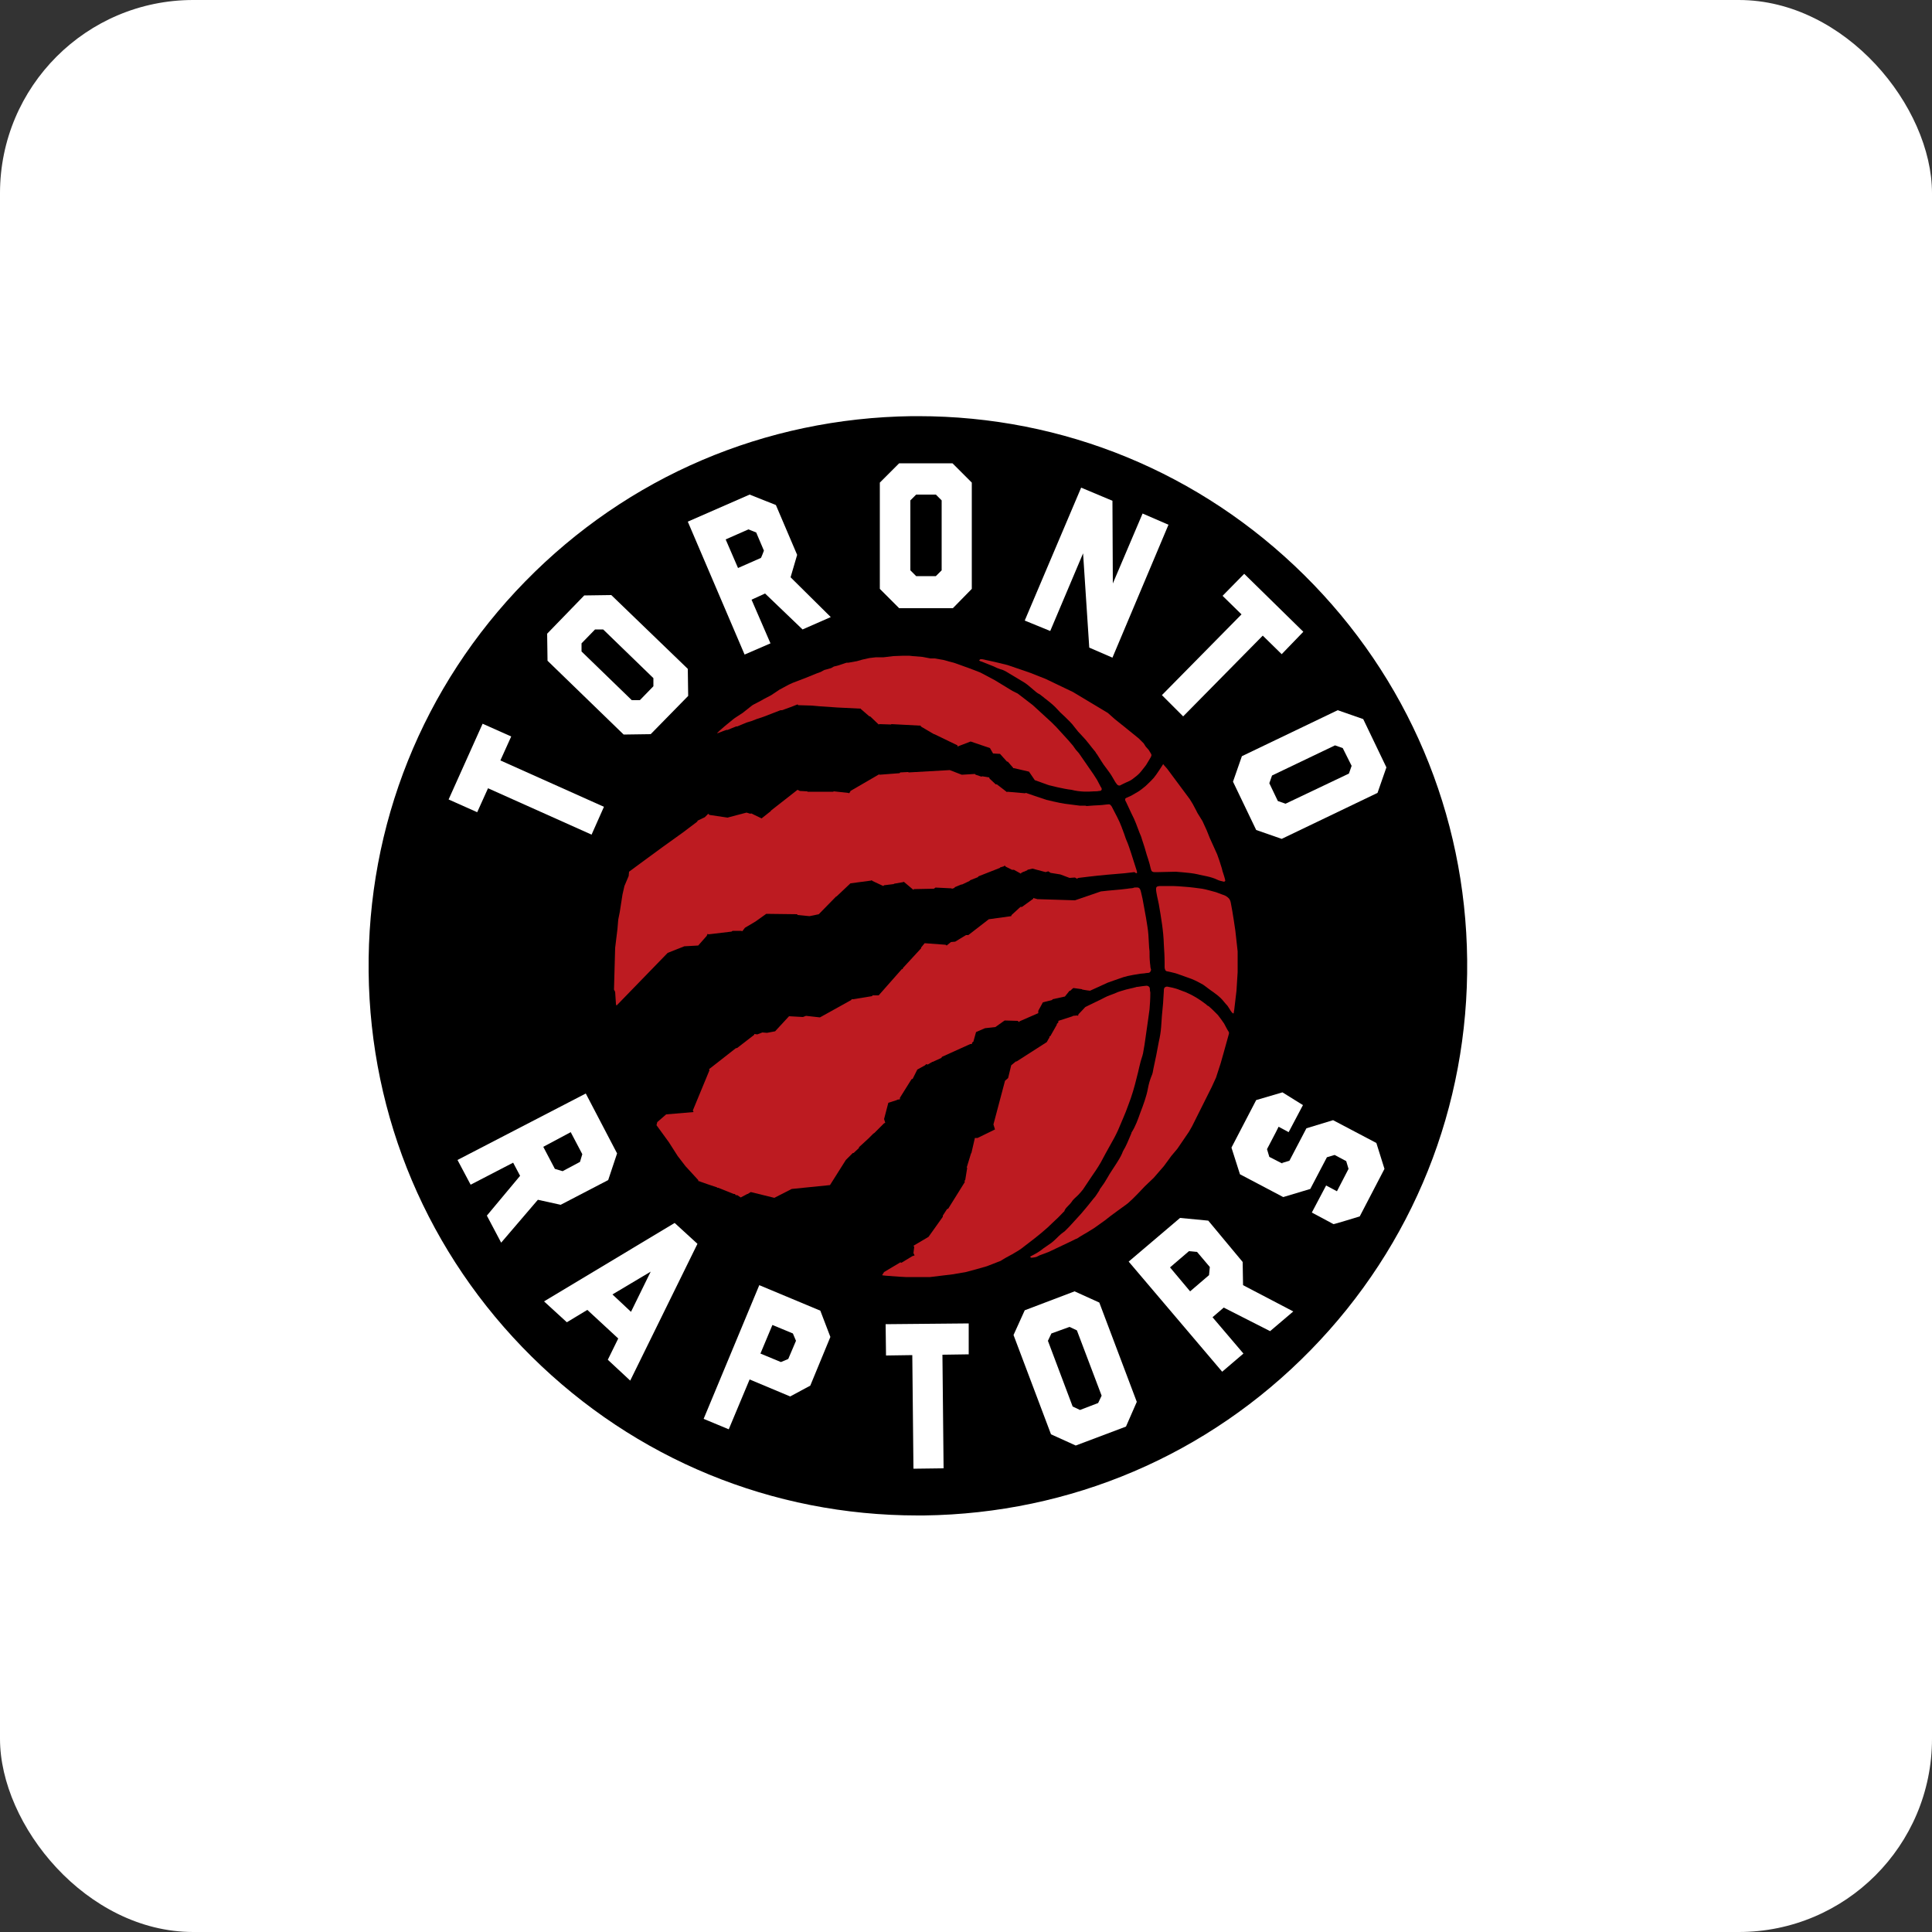 <svg width="80" height="80" viewBox="0 0 80 80" fill="none" xmlns="http://www.w3.org/2000/svg">
<rect x="0" y="0" width="80" height="80" fill="#333333" stroke="none"/>
<rect width="80" height="80" rx="8" fill="white"/>
<path d="M62 40C62 53.248 51.248 64 38 64C24.752 64 14 53.248 14 40C14 26.752 24.752 16 38 16C51.248 16 62 26.752 62 40Z" fill="white"/>
<path d="M38 62.752C31.968 62.752 26.304 60.416 22.016 56.176C17.728 51.936 15.328 46.272 15.264 40.24C15.2 34.16 17.504 28.416 21.744 24.08C26 19.728 31.68 17.312 37.76 17.232C37.84 17.232 37.936 17.232 38.016 17.232C44.048 17.232 49.712 19.568 54 23.808C58.288 28.048 60.688 33.712 60.752 39.744C60.816 45.824 58.512 51.568 54.272 55.904C50.016 60.256 44.336 62.672 38.256 62.752C38.16 62.752 38.08 62.752 38 62.752Z" fill="black"/>
<path d="M40.24 24.384L39.456 25.184H37.232L36.432 24.384V19.984L37.232 19.184H39.44L40.24 19.984V24.384ZM37.936 20.48L37.696 20.72V23.616L37.936 23.856H38.752L38.992 23.616V20.72L38.752 20.48H37.936Z" fill="white"/>
<path d="M53.072 34.736L52.016 34.368L51.056 32.368L51.424 31.312L55.392 29.408L56.448 29.776L57.408 31.776L57.04 32.832L53.072 34.736ZM55.6 30.976L55.28 30.864L52.672 32.112L52.56 32.432L52.912 33.168L53.232 33.28L55.856 32.032L55.968 31.712L55.6 30.976Z" fill="white"/>
<path d="M28.48 27.696L28.496 28.816L26.944 30.4L25.824 30.416L22.672 27.36L22.656 26.24L24.192 24.656L25.312 24.64L28.48 27.696ZM24.08 26.64V26.976L26.16 28.992H26.496L27.056 28.416V28.08L24.976 26.064H24.64L24.08 26.64Z" fill="white"/>
<path d="M48.384 21.728L46.064 27.232L45.104 26.816L44.848 22.912L43.488 26.128L42.432 25.696L44.768 20.192L46.064 20.736L46.08 24.16L47.312 21.264L48.384 21.728Z" fill="white"/>
<path d="M33.008 22.976L32.736 23.904L34.4 25.552L33.232 26.064L31.68 24.576L31.12 24.832L31.904 26.64L30.832 27.104L28.48 21.6L31.04 20.48L32.128 20.912L33.008 22.976ZM30.56 23.52L31.504 23.104C31.52 23.104 31.632 22.8 31.632 22.8L31.312 22.048L30.992 21.92L30.048 22.336L30.56 23.52Z" fill="white"/>
<path d="M53.072 27.088L52.288 26.32L48.992 29.664L48.112 28.784L51.408 25.44L50.624 24.672L51.52 23.76L53.968 26.16L53.072 27.088Z" fill="white"/>
<path d="M21.168 30.496L20.72 31.488L25.008 33.408L24.496 34.56L20.208 32.64L19.76 33.632L18.576 33.104L19.984 29.968L21.168 30.496Z" fill="white"/>
<path d="M53.952 45.76L53.36 46.88L52.944 46.656L52.832 46.88L52.464 47.584L52.56 47.904L53.152 48.208L53.072 48.16L53.392 48.064L54.096 46.72L55.2 46.384L56.992 47.328L57.328 48.4L56.304 50.368C56.304 50.368 55.216 50.704 55.216 50.688L54.32 50.208L54.912 49.088L55.36 49.328L55.84 48.4L55.744 48.08L55.264 47.824L54.944 47.92L54.256 49.232L53.136 49.568L51.344 48.624L50.992 47.52L52.016 45.552L53.104 45.232L53.952 45.76Z" fill="white"/>
<path d="M23.216 49.888L22.272 49.68L20.752 51.456L20.16 50.336L21.536 48.688L21.248 48.144L19.488 49.056L18.944 48.032L24.256 45.28L25.552 47.76L25.184 48.864L23.216 49.888ZM22.496 47.488L22.976 48.4L23.296 48.496L24.016 48.112L24.112 47.792L23.632 46.88L22.496 47.488Z" fill="white"/>
<path d="M31.04 57.12L30.176 59.184L29.136 58.752L31.44 53.216L33.968 54.272L34.384 55.36L33.552 57.376L32.72 57.824L31.04 57.12ZM31.488 56.048L32.336 56.4L32.64 56.272L32.96 55.52L32.832 55.216L31.984 54.864L31.488 56.048Z" fill="white"/>
<path d="M40.112 56.08L39.024 56.096L39.072 60.8L37.824 60.816L37.776 56.112L36.688 56.128L36.672 54.832L40.112 54.8V56.08Z" fill="white"/>
<path d="M47.072 58.048L46.624 59.072L44.544 59.856L43.52 59.392L41.968 55.28L42.432 54.256L44.496 53.472L45.52 53.936L47.072 58.048ZM43.536 55.216L43.392 55.52L44.416 58.24L44.72 58.384L45.472 58.096L45.616 57.792L44.592 55.088L44.288 54.944L43.536 55.216Z" fill="white"/>
<path d="M51.456 52.256L51.472 53.216L53.552 54.304L52.592 55.12L50.672 54.144L50.208 54.544L51.488 56.048L50.608 56.8L46.736 52.24L48.864 50.432L50.032 50.544L51.456 52.256ZM49.28 53.472L50.064 52.8L50.096 52.464L49.568 51.84L49.232 51.808L48.448 52.48L49.28 53.472Z" fill="white"/>
<path d="M26.096 57.168L25.168 56.304L25.6 55.424L24.32 54.24L23.472 54.752L22.528 53.888L27.936 50.64L28.88 51.504L26.096 57.168ZM26.128 54.32L26.944 52.656L25.36 53.6L26.128 54.32Z" fill="white"/>
<path d="M42.656 52.032C42.672 52.064 42.688 52.08 42.704 52.08C42.768 52.08 42.912 52.048 42.912 52.048L43.04 51.984L43.424 51.84L44.368 51.392L44.528 51.312L44.608 51.28L44.704 51.216L44.864 51.12L45.056 51.008L45.312 50.848L45.76 50.528L45.984 50.352L46.288 50.128L46.576 49.92L46.704 49.824L46.896 49.648L47.088 49.456L47.408 49.12L47.776 48.768L48.192 48.288L48.416 47.984L48.496 47.872L48.752 47.568L49.232 46.864L49.36 46.64L49.68 46L49.856 45.648L50.176 45.008L50.352 44.624L50.544 44.032C50.544 44.032 50.768 43.248 50.88 42.832C50.896 42.784 50.896 42.736 50.864 42.704C50.8 42.608 50.752 42.496 50.688 42.384C50.656 42.336 50.608 42.272 50.576 42.224C50.544 42.176 50.464 42.08 50.432 42.032C50.4 42 50.352 41.952 50.32 41.92C50.224 41.824 50.128 41.728 50.048 41.664C50 41.648 49.968 41.616 49.936 41.584C49.664 41.376 49.408 41.216 49.104 41.088C48.976 41.04 48.848 40.992 48.72 40.944C48.624 40.912 48.48 40.88 48.384 40.864C48.336 40.848 48.288 40.848 48.24 40.88C48.192 40.912 48.192 40.976 48.192 41.04C48.176 41.2 48.176 41.376 48.16 41.552C48.144 41.728 48.128 41.888 48.112 42.064C48.096 42.224 48.096 42.368 48.08 42.528C48.064 42.736 48.032 42.928 47.984 43.136C47.92 43.504 47.84 43.888 47.76 44.256C47.744 44.352 47.728 44.464 47.68 44.56C47.616 44.72 47.568 44.88 47.536 45.056C47.472 45.408 47.344 45.744 47.216 46.08C47.12 46.352 47.024 46.624 46.864 46.88C46.848 46.896 46.848 46.912 46.848 46.928C46.768 47.104 46.704 47.28 46.624 47.44C46.576 47.552 46.496 47.648 46.464 47.76C46.4 47.904 46.32 48.032 46.24 48.16C46.112 48.368 45.968 48.56 45.856 48.768C45.776 48.912 45.68 49.056 45.584 49.184C45.552 49.216 45.536 49.248 45.52 49.296C45.44 49.408 45.376 49.536 45.28 49.632C45.12 49.84 44.944 50.048 44.768 50.256C44.656 50.384 44.544 50.496 44.432 50.624C44.336 50.736 44.224 50.848 44.112 50.96C44.096 50.976 44.064 51.008 44.032 51.024C43.968 51.072 43.904 51.12 43.84 51.184C43.712 51.312 43.568 51.456 43.408 51.552C43.344 51.6 43.264 51.648 43.2 51.696C43.072 51.808 42.88 51.92 42.656 52.032Z" fill="#BD1B21"/>
<path d="M51.072 41.968C51.072 41.968 51.088 41.952 51.088 41.936C51.088 41.904 51.104 41.84 51.104 41.84L51.2 41.024L51.248 40.256V39.504V39.392L51.152 38.528C51.152 38.528 51.04 37.744 50.96 37.36C50.928 37.216 50.848 37.152 50.736 37.088C50.704 37.072 50.656 37.056 50.608 37.04C50.528 37.008 50.432 36.976 50.352 36.944C50.16 36.896 49.968 36.832 49.776 36.8C49.536 36.768 49.312 36.736 49.072 36.72C48.88 36.704 48.688 36.688 48.496 36.688C48.336 36.688 48.256 36.688 48.096 36.688C48.016 36.688 47.92 36.688 47.888 36.736C47.856 36.784 47.872 36.88 47.888 36.976C47.92 37.168 47.952 37.264 47.984 37.44C48.08 38 48.176 38.544 48.192 39.104C48.208 39.36 48.224 39.616 48.224 39.856C48.224 39.92 48.224 39.968 48.224 40.048C48.224 40.096 48.24 40.144 48.256 40.176C48.272 40.208 48.32 40.224 48.352 40.224C48.4 40.24 48.448 40.24 48.496 40.256C48.544 40.272 48.64 40.288 48.688 40.304C48.912 40.384 49.152 40.464 49.36 40.544C49.52 40.608 49.664 40.688 49.808 40.768C49.824 40.784 49.84 40.784 49.856 40.8C49.936 40.864 50.032 40.928 50.112 40.992C50.32 41.136 50.528 41.28 50.688 41.488C50.72 41.52 50.752 41.568 50.784 41.6C50.848 41.648 50.944 41.856 51.024 41.936C51.056 41.952 51.056 41.968 51.072 41.968Z" fill="#BD1B21"/>
<path d="M45.296 32.768C45.376 32.768 45.44 32.768 45.504 32.752C45.552 32.752 45.584 32.752 45.616 32.704C45.632 32.656 45.6 32.608 45.584 32.592C45.568 32.56 45.424 32.288 45.424 32.288L45.28 32.064L44.672 31.184L44.544 31.04L44.432 30.88L44.24 30.656L43.744 30.112L43.536 29.904L42.768 29.2L42.144 28.72L41.92 28.608L41.184 28.16L40.672 27.888L40.576 27.84L40.16 27.68L39.536 27.456L39.488 27.44L39.296 27.392L39.248 27.376L39.072 27.328L38.704 27.264H38.528L38.192 27.2L37.792 27.168L37.648 27.152H37.408L36.992 27.168L36.592 27.216H36.272L36 27.248L35.712 27.312L35.488 27.376L35.136 27.44H35.056L34.72 27.552L34.528 27.6L34.416 27.664L34.128 27.744L33.984 27.824L33.808 27.888L33.376 28.064L32.832 28.272L32.656 28.352L32.272 28.56L31.936 28.784L31.632 28.944L31.52 29.008L31.184 29.184L31.136 29.216L30.752 29.52L30.432 29.728L30.368 29.776L30.016 30.064L29.888 30.176C29.888 30.176 29.696 30.336 29.696 30.368L29.824 30.32C29.824 30.32 30.064 30.224 30.08 30.224H30.128L30.48 30.08H30.528L30.912 29.92L31.12 29.856L31.328 29.776L31.616 29.68L32.32 29.408H32.384L32.736 29.28L33.024 29.168L33.056 29.2L33.6 29.216L33.952 29.248H33.968L34.672 29.296L35.648 29.344V29.36L36 29.664H36.032L36.384 30L36.416 29.984L36.896 30L36.912 29.984L38.128 30.048V30.08L38.672 30.4H38.688L39.648 30.864V30.912L40.192 30.704L40.992 30.976L41.12 31.2L41.408 31.216L41.696 31.536H41.728L41.952 31.792V31.808H41.984L42.608 31.952L42.848 32.304L43.424 32.512C43.424 32.512 44.048 32.672 44.368 32.704C44.736 32.8 45.072 32.784 45.296 32.768Z" fill="#BD1B21"/>
<path d="M50.736 36.464C50.72 36.368 50.656 36.176 50.656 36.176L50.624 36.08L50.592 35.952L50.496 35.648L50.4 35.376L50.096 34.704L49.968 34.384L49.792 34L49.584 33.664L49.536 33.568L49.392 33.296L49.264 33.088L49.216 33.024L48.336 31.84C48.336 31.84 48.256 31.744 48.208 31.696C48.192 31.664 48.176 31.648 48.16 31.648C48.16 31.648 47.888 32.08 47.776 32.208C47.664 32.336 47.44 32.544 47.44 32.544C47.44 32.544 47.248 32.704 47.216 32.72C47.184 32.752 47.04 32.832 47.04 32.832L46.848 32.944C46.848 32.944 46.704 33.008 46.672 33.024C46.64 33.04 46.624 33.04 46.608 33.056C46.592 33.072 46.592 33.088 46.592 33.12C46.592 33.152 46.608 33.168 46.624 33.2C46.704 33.376 46.784 33.536 46.864 33.712C46.992 33.952 47.088 34.224 47.184 34.48C47.216 34.56 47.264 34.656 47.28 34.736C47.36 34.96 47.424 35.184 47.488 35.408C47.52 35.504 47.552 35.6 47.584 35.712C47.616 35.808 47.632 35.92 47.664 36.016C47.68 36.08 47.728 36.112 47.792 36.112C47.856 36.112 47.92 36.112 47.984 36.112C48.224 36.112 48.448 36.096 48.688 36.096C48.752 36.096 49.216 36.144 49.216 36.144C49.216 36.144 49.376 36.16 49.456 36.176C49.632 36.208 49.808 36.256 49.984 36.288C50.128 36.32 50.288 36.368 50.416 36.432C50.48 36.464 50.56 36.48 50.624 36.496C50.64 36.496 50.688 36.512 50.688 36.512C50.72 36.496 50.736 36.48 50.736 36.464Z" fill="#BD1B21"/>
<path d="M47.68 31.264C47.68 31.232 47.616 31.136 47.616 31.136L47.568 31.056L47.44 30.912L47.36 30.784L47.2 30.624C47.2 30.624 47.168 30.592 47.152 30.576C46.88 30.352 46.32 29.904 46.32 29.904L46.16 29.776L45.872 29.52L44.432 28.656L43.296 28.112L42.688 27.872L42.464 27.792L41.712 27.536L41.184 27.408L40.672 27.296H40.592L40.544 27.344L40.56 27.36C40.56 27.36 40.608 27.392 40.64 27.392C40.8 27.456 40.96 27.52 41.12 27.584C41.216 27.632 41.328 27.68 41.424 27.712C41.504 27.728 41.568 27.76 41.632 27.792C41.872 27.936 42.112 28.08 42.352 28.224C42.496 28.304 42.624 28.416 42.752 28.528C42.848 28.608 42.944 28.704 43.056 28.752C43.104 28.784 43.152 28.832 43.2 28.864C43.232 28.88 43.248 28.912 43.28 28.928C43.424 29.04 43.568 29.152 43.696 29.28C43.824 29.424 43.968 29.568 44.112 29.696C44.24 29.824 44.384 29.952 44.496 30.112C44.592 30.24 44.688 30.352 44.8 30.464C45.008 30.672 45.168 30.912 45.36 31.136C45.376 31.168 45.392 31.2 45.424 31.232C45.552 31.424 45.664 31.632 45.808 31.808C45.904 31.936 46 32.064 46.08 32.208C46.128 32.288 46.176 32.384 46.24 32.464C46.272 32.512 46.32 32.528 46.352 32.528C46.384 32.528 46.432 32.496 46.432 32.496L46.528 32.448C46.528 32.448 46.656 32.384 46.704 32.368C46.752 32.352 46.832 32.304 46.88 32.272C46.912 32.24 47.056 32.144 47.12 32.08C47.2 32.016 47.344 31.824 47.344 31.824L47.456 31.68L47.648 31.36C47.648 31.36 47.68 31.296 47.68 31.264Z" fill="#BD1B21"/>
<path d="M47.072 36.064C46.992 35.824 46.928 35.6 46.848 35.36C46.784 35.168 46.72 34.96 46.64 34.784C46.592 34.672 46.56 34.544 46.512 34.432C46.496 34.368 46.464 34.32 46.448 34.256C46.336 33.952 46.192 33.712 46.048 33.424C46.048 33.408 46.032 33.392 46.016 33.376C46 33.344 45.984 33.328 45.952 33.312C45.92 33.296 45.888 33.312 45.824 33.312C45.696 33.328 45.552 33.344 45.488 33.344C45.424 33.344 45.184 33.36 44.992 33.376L44.944 33.36H44.816H44.704L44.08 33.28C43.856 33.248 43.328 33.12 43.328 33.12L42.944 32.992L42.48 32.832L42.448 32.848L41.712 32.784L41.696 32.8L41.28 32.48H41.232L40.976 32.24L40.96 32.192L40.672 32.144L40.64 32.16L40.4 32.08L40.368 32.048L39.824 32.08L39.328 31.888L37.632 31.984L37.6 31.968L37.28 31.984L37.248 32.016L36.416 32.08L36.4 32.064L35.216 32.752L35.2 32.8L35.152 32.848L35.12 32.832L34.528 32.768L34.496 32.784H33.44L33.424 32.768L33.12 32.752L33.024 32.704L31.92 33.568V33.584L31.536 33.888L31.104 33.68L31.072 33.696L30.912 33.648C30.912 33.648 30.112 33.856 30.128 33.856L29.376 33.744L29.328 33.696L29.184 33.84L28.88 33.984V34.016L28.288 34.464L27.44 35.072L26.48 35.776L26.048 36.096L26.032 36.272L25.856 36.688L25.776 37.04L25.664 37.76L25.6 38.08L25.568 38.464L25.472 39.248L25.424 40.976L25.472 41.072L25.504 41.552C25.504 41.552 25.504 41.632 25.536 41.632L27.648 39.456L28.336 39.184L28.912 39.152L29.264 38.752L29.296 38.672L29.344 38.688L30.288 38.576L30.336 38.544H30.688L30.736 38.56L30.848 38.416L31.28 38.16L31.728 37.84L33.008 37.856L33.024 37.888L33.52 37.936L33.904 37.856L34.624 37.12H34.64L35.216 36.576L36.064 36.464L36.096 36.448L36.128 36.48L36.576 36.688L36.608 36.656L37.008 36.608L37.024 36.592L37.392 36.528L37.424 36.512L37.824 36.848L37.84 36.816L38.672 36.8L38.736 36.752L39.392 36.784L39.424 36.8L39.52 36.768L39.536 36.736L39.808 36.624H39.84L40.144 36.48L40.176 36.448L40.496 36.32L40.512 36.288L41.408 35.936V35.92L41.568 35.872L41.6 35.84L41.648 35.888L41.904 36.016H41.984L42.272 36.176L42.288 36.144L42.384 36.096H42.4L42.544 36.032V36.016L42.752 35.968L43.296 36.112L43.408 36.08L43.504 36.144L43.904 36.208L44.288 36.352L44.512 36.336L44.592 36.384L44.656 36.352C44.656 36.352 45.424 36.256 45.808 36.224C46.064 36.208 46.304 36.176 46.56 36.16C46.704 36.144 46.848 36.128 46.976 36.112C47.072 36.192 47.104 36.16 47.072 36.064Z" fill="#BD1B21"/>
<path d="M47.632 39.984C47.632 39.936 47.616 39.904 47.616 39.84C47.6 39.696 47.6 39.552 47.6 39.392C47.6 39.344 47.584 39.296 47.584 39.248C47.568 39.072 47.568 38.88 47.552 38.704C47.536 38.464 47.488 38.24 47.456 38.016C47.424 37.84 47.392 37.664 47.36 37.488C47.328 37.296 47.296 37.136 47.248 36.944C47.2 36.752 47.168 36.736 46.976 36.752C46.96 36.752 46.944 36.752 46.928 36.768C46.864 36.784 46.752 36.784 46.688 36.8C46.32 36.848 45.968 36.864 45.584 36.912L44.512 37.28L42.96 37.232L42.784 37.184V37.216L42.32 37.552H42.256L41.888 37.888L41.872 37.936L40.944 38.064L40.096 38.72H40L39.552 38.992L39.376 39.008L39.2 39.152L39.152 39.12L38.288 39.056L38.144 39.232V39.264L37.392 40.08L37.376 40.128H37.344L36.384 41.216H36.128L36.112 41.248L35.328 41.376H35.264L35.248 41.408L33.952 42.128L33.376 42.064L33.248 42.112L32.672 42.08L32.096 42.704L31.76 42.768L31.568 42.752L31.36 42.832L31.232 42.816V42.848L30.528 43.392L30.464 43.408L29.36 44.272L29.376 44.32L28.688 45.984L28.72 46.048L27.584 46.144L27.216 46.464L27.184 46.592L27.696 47.296L28.064 47.872L28.384 48.288L28.912 48.864C28.912 48.864 28.912 48.896 28.928 48.912C28.944 48.912 28.992 48.912 28.992 48.928L29.312 49.04L29.696 49.168C29.696 49.168 29.696 49.184 29.712 49.184H29.744L30.384 49.44H30.432L30.464 49.488C30.464 49.488 30.512 49.488 30.528 49.488L30.672 49.584L30.944 49.44H30.96L31.088 49.36L32.064 49.6L32.784 49.232L34.368 49.072L35.024 48.032C35.12 47.936 35.312 47.744 35.312 47.744H35.344L35.568 47.536V47.504L35.968 47.136L36.16 46.944L36.208 46.912L36.432 46.688L36.608 46.512L36.656 46.496L36.608 46.336L36.784 45.664L37.136 45.552L37.152 45.536L37.264 45.52V45.456L37.744 44.688L37.792 44.672L37.984 44.288L38.304 44.112L38.352 44.064L38.416 44.08L38.608 43.968H38.624L38.976 43.808L39.008 43.76L40.176 43.232H40.24L40.256 43.168L40.304 43.136L40.416 42.736L40.784 42.576L41.216 42.528L41.6 42.256L42.144 42.272L42.192 42.32L42.224 42.288L42.992 41.952V41.856L43.184 41.504L43.568 41.408L43.584 41.376L44.096 41.264L44.288 41.024H44.32C44.32 41.024 44.432 40.912 44.448 40.912L44.8 40.96L44.816 40.976L45.008 41.008L45.136 41.024C45.136 41.024 45.664 40.784 45.872 40.688C45.968 40.656 46.048 40.624 46.144 40.592C46.272 40.544 46.384 40.512 46.512 40.464C46.576 40.448 46.64 40.432 46.688 40.416L46.928 40.368L47.216 40.32L47.392 40.304C47.392 40.304 47.472 40.288 47.504 40.288C47.536 40.288 47.584 40.288 47.616 40.256C47.648 40.224 47.648 40.192 47.664 40.16C47.632 40.048 47.632 40.032 47.632 39.984Z" fill="#BD1B21"/>
<path d="M47.616 41.008C47.616 40.96 47.616 40.896 47.584 40.864C47.552 40.832 47.504 40.816 47.488 40.816C47.456 40.816 47.328 40.832 47.328 40.832L47.104 40.864C47.072 40.864 47.056 40.864 47.024 40.88C46.896 40.912 46.752 40.944 46.624 40.976C46.48 41.024 46.32 41.056 46.192 41.12C46.048 41.184 45.872 41.232 45.728 41.312C45.68 41.344 45.168 41.584 44.944 41.696L44.656 42L44.64 42.064L44.608 42.048L44.432 42.064L44.416 42.08L43.824 42.272V42.336L43.76 42.4V42.432L43.488 42.912H43.456V42.96C43.456 42.96 43.392 43.056 43.344 43.152L42.096 43.952H42.064L41.872 44.112L41.744 44.64L41.616 44.752L41.136 46.56L41.2 46.768L40.48 47.12H40.368L40.224 47.744L40.208 47.76L40.032 48.336L40.048 48.368L39.968 48.864L39.936 48.896L39.952 48.944L39.264 50.048L39.216 50.064L39.04 50.336V50.384L38.448 51.216L37.824 51.584L37.856 51.632L37.824 51.888L37.872 51.984L37.776 52.016L37.328 52.288L37.28 52.272L36.608 52.672L36.528 52.8C36.528 52.816 36.784 52.832 36.784 52.832L37.216 52.864L37.504 52.88H37.84H38H38.256H38.512L39.44 52.768L40 52.672L40.416 52.56L40.864 52.432L41.44 52.208L41.488 52.176L41.648 52.08C41.648 52.08 42.112 51.84 42.32 51.68C42.672 51.408 43.04 51.136 43.376 50.832C43.488 50.72 43.6 50.624 43.712 50.512C43.824 50.416 43.92 50.304 44.032 50.192C44.048 50.176 44.08 50.16 44.08 50.128C44.112 50.048 44.176 49.984 44.24 49.92C44.288 49.872 44.336 49.824 44.368 49.776C44.432 49.664 44.544 49.584 44.64 49.488C44.72 49.408 44.784 49.328 44.848 49.248C44.96 49.088 45.056 48.928 45.168 48.768C45.312 48.56 45.456 48.352 45.584 48.128C45.712 47.888 45.84 47.648 45.968 47.424C46.08 47.232 46.192 47.024 46.288 46.816C46.432 46.464 46.592 46.128 46.72 45.76C46.864 45.392 46.976 45.008 47.072 44.608C47.152 44.32 47.2 44.016 47.296 43.744C47.312 43.712 47.312 43.664 47.328 43.632C47.376 43.392 47.408 43.152 47.44 42.928C47.472 42.704 47.504 42.48 47.536 42.256C47.552 42.096 47.584 41.952 47.6 41.792C47.616 41.584 47.632 41.36 47.632 41.152C47.632 41.136 47.632 41.088 47.632 41.088C47.632 41.088 47.616 41.04 47.616 41.008Z" fill="#BD1B21"/>
</svg>
